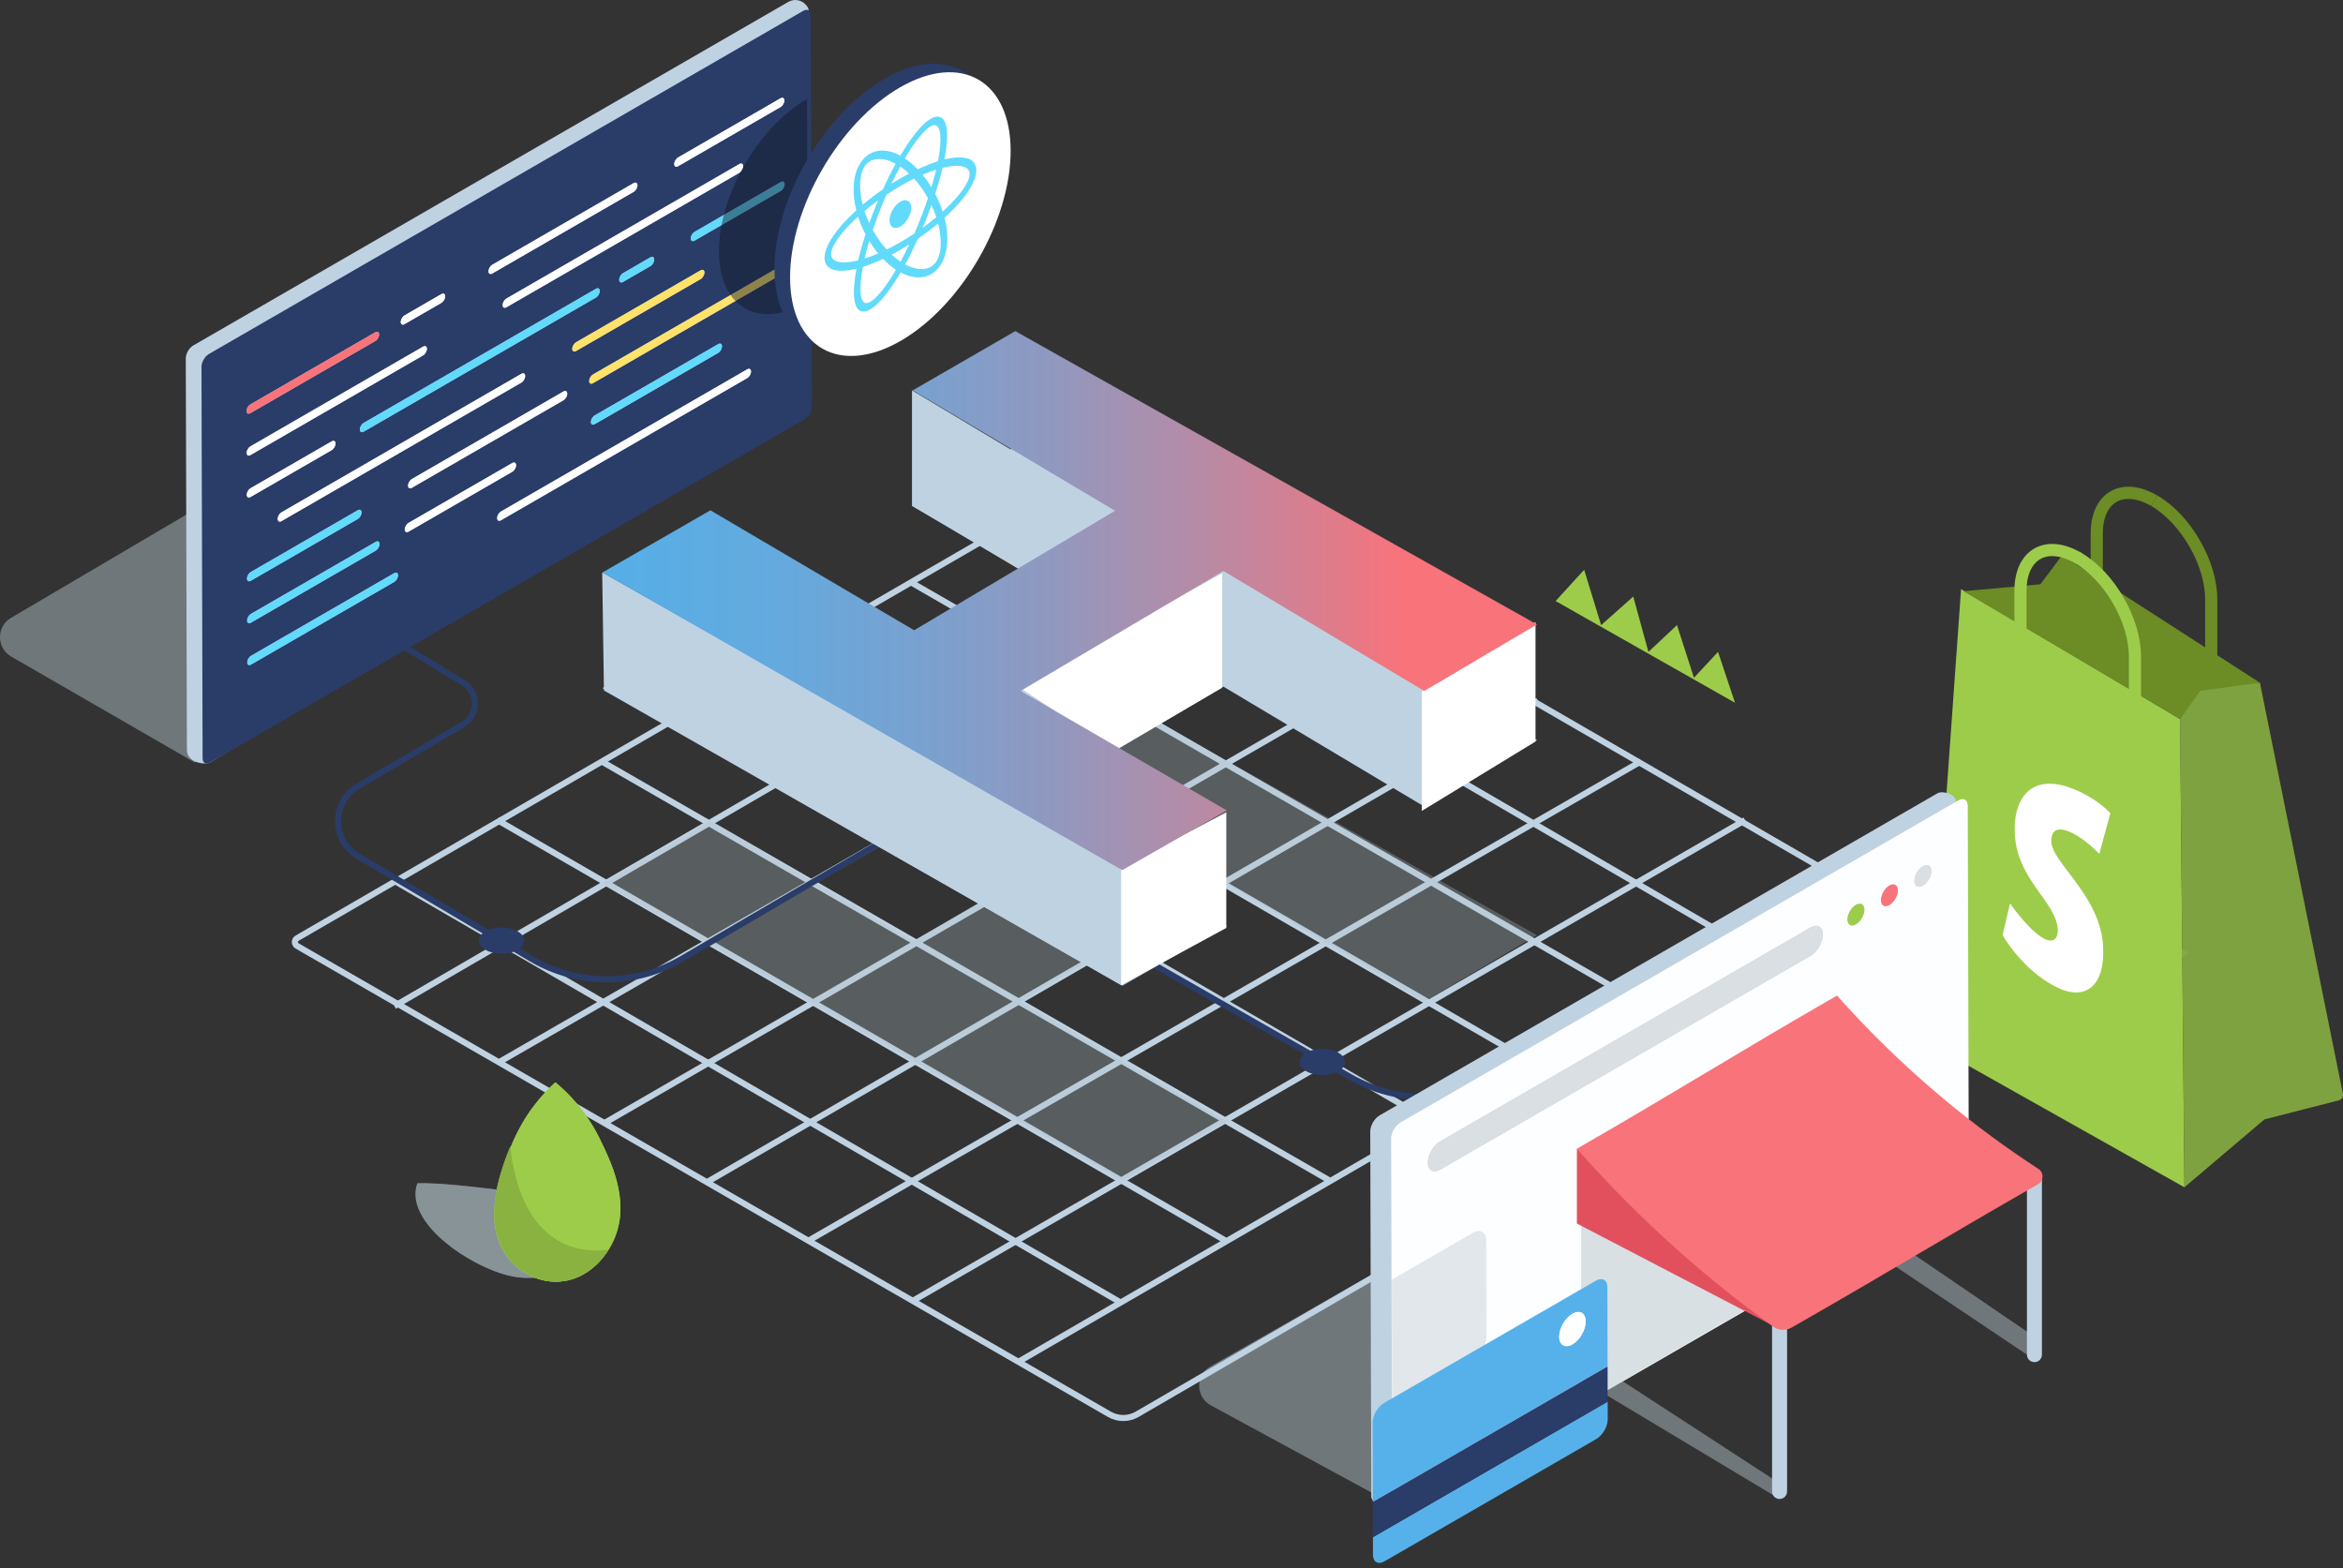 <?xml version="1.0" encoding="UTF-8"?>
<svg id="Layer_2" data-name="Layer 2" xmlns="http://www.w3.org/2000/svg" xmlns:xlink="http://www.w3.org/1999/xlink" viewBox="0 0 1155.85 773.48">
  <rect x="0" y="0" width="1155.85" height="773.48" fill="#333333" stroke="none"/>
  <defs>
    <style>
      .cls-1 {
        fill: #fff;
      }

      .cls-2 {
        opacity: .3;
      }

      .cls-2, .cls-3, .cls-4 {
        fill: #afc0c6;
      }

      .cls-5 {
        stroke: #2a3c68;
      }

      .cls-5, .cls-6, .cls-7, .cls-8, .cls-9 {
        fill: none;
      }

      .cls-5, .cls-6, .cls-8, .cls-9 {
        stroke-miterlimit: 10;
      }

      .cls-5, .cls-8 {
        stroke-width: 3px;
      }

      .cls-10 {
        clip-path: url(#clippath-2);
      }

      .cls-11 {
        isolation: isolate;
      }

      .cls-12 {
        fill: #d9dfe2;
      }

      .cls-13 {
        fill: #61dafb;
      }

      .cls-14 {
        fill: #ffe269;
      }

      .cls-15 {
        clip-path: url(#clippath-1);
      }

      .cls-16 {
        opacity: .44;
      }

      .cls-17 {
        fill: #e2505e;
      }

      .cls-18 {
        fill: #101828;
        opacity: .47;
      }

      .cls-19 {
        fill: #6c8c26;
      }

      .cls-20 {
        fill: #fdfeff;
      }

      .cls-6 {
        stroke: #9dcc4a;
        stroke-linecap: round;
      }

      .cls-6, .cls-9 {
        stroke-width: 6px;
      }

      .cls-21 {
        fill: #9dcc4a;
      }

      .cls-4 {
        opacity: .48;
      }

      .cls-22 {
        clip-path: url(#clippath);
      }

      .cls-23 {
        fill: #56b1ea;
      }

      .cls-24 {
        clip-path: url(#clippath-3);
      }

      .cls-8 {
        stroke: #bfd2e2;
      }

      .cls-25 {
        fill: #bfd2e2;
      }

      .cls-26 {
        fill: #2a3c68;
      }

      .cls-27 {
        opacity: .36;
      }

      .cls-28 {
        fill: url(#linear-gradient);
      }

      .cls-29 {
        fill: #87af40;
        opacity: .89;
      }

      .cls-30 {
        fill: #f9737a;
      }

      .cls-9 {
        stroke: #6c8c26;
      }
    </style>
    <clipPath id="clippath">
      <path id="SVGID" class="cls-7" d="m303.5,609.71c-3.9,10.12-12.88,20.42-25.37,22.25-11.63,1.71-23.23-4.35-29.35-14.28-11.02-17.88-.86-42.78,3.54-53.66,6.38-15.77,15.62-25.89,21.65-31.45,12.07,10.12,18.59,21.39,21.87,28.18,5.41,11.19,14.8,30.43,7.66,48.96Z"/>
    </clipPath>
    <clipPath id="clippath-1">
      <path id="SVGID-2" data-name="SVGID" class="cls-7" d="m303.5,609.71c-3.9,10.12-12.88,20.42-25.37,22.25-11.63,1.71-23.23-4.35-29.35-14.28-11.02-17.88-.86-42.78,3.54-53.66,6.38-15.77,15.62-25.89,21.65-31.45,12.07,10.12,18.59,21.39,21.87,28.18,5.41,11.19,14.8,30.43,7.66,48.96Z"/>
    </clipPath>
    <linearGradient id="linear-gradient" x1="235.92" y1="296.29" x2="696.91" y2="296.29" gradientUnits="userSpaceOnUse">
      <stop offset="0" stop-color="#54b0e9"/>
      <stop offset=".16" stop-color="#57aee6"/>
      <stop offset=".31" stop-color="#63aade"/>
      <stop offset=".46" stop-color="#77a2d1"/>
      <stop offset=".62" stop-color="#9298be"/>
      <stop offset=".77" stop-color="#b68ba6"/>
      <stop offset=".92" stop-color="#e17b8a"/>
      <stop offset=".99" stop-color="#f9737a"/>
    </linearGradient>
    <clipPath id="clippath-2">
      <polygon class="cls-7" points="987.89 471.68 988.18 368.5 1041.08 399.04 1040.78 502.22 987.89 471.68"/>
    </clipPath>
    <clipPath id="clippath-3">
      <polygon class="cls-7" points="677.33 773.48 677.11 695.37 792.93 628.5 793.15 706.62 677.33 773.48"/>
    </clipPath>
  </defs>
  <g id="Hydrogen">
    <g>
      <g>
        <g>
          <path class="cls-4" d="m5.53,323.88l90.61,52.28,113.9-68.61-74.1-79.59L5.44,304.78c-7.3,4.3-7.25,14.87.08,19.1Z"/>
          <g>
            <g class="cls-11">
              <path class="cls-25" d="m388.51,1.16L95.31,170.44c-2.03,1.17-3.67,4.01-3.66,6.35l.55,193.08c-.03,6.7,9.41,7.47,11.44,6.3l285.44-173.47c2.03-1.17,3.67-4.01,3.66-6.35l6.19-191.22c0-2.33-4.74-7.4-10.42-3.96"/>
            </g>
            <g class="cls-11">
              <g>
                <path class="cls-26" d="m123.84,327.83c-1.04.6-1.88.11-1.88-1.07,0-1.19.83-2.64,1.87-3.24l70.64-40.78c1.04-.6,1.88-.12,1.88,1.07,0,1.19-.83,2.64-1.87,3.24l-70.64,40.78m123.3-71.19c-1.04.6-1.88.11-1.88-1.07,0-1.19.83-2.64,1.87-3.24l121.48-70.14c1.04-.6,1.88-.12,1.88,1.07,0,1.19-.83,2.64-1.87,3.24l-121.48,70.14m-123.36,50.52c-1.04.6-1.88.12-1.88-1.07s.83-2.64,1.87-3.24l61.58-35.55c1.04-.6,1.88-.11,1.88,1.07s-.83,2.64-1.87,3.24l-61.58,35.55m77.79-44.91c-1.03.6-1.88.12-1.88-1.07s.84-2.64,1.87-3.24l51.17-29.54c1.03-.6,1.87-.11,1.87,1.08s-.83,2.64-1.86,3.23l-51.17,29.54m91.82-53.01c-1.03.6-1.88.12-1.88-1.07s.84-2.64,1.87-3.24l60.92-35.17c1.03-.6,1.88-.11,1.88,1.07s-.84,2.64-1.87,3.24l-60.92,35.17m-169.67,77.25c-1.04.6-1.88.12-1.88-1.07s.83-2.63,1.87-3.23l52.79-30.48c1.04-.6,1.88-.12,1.88,1.06,0,1.19-.83,2.64-1.87,3.24l-52.79,30.48m79.46-45.87c-1.03.6-1.87.12-1.87-1.08,0-1.19.83-2.63,1.86-3.23l74.78-43.18c1.04-.6,1.88-.12,1.88,1.06,0,1.19-.83,2.64-1.87,3.24l-74.78,43.18m89.35-51.58c-1.04.6-1.88.12-1.88-1.07s.83-2.63,1.87-3.23l92.77-53.56c1.04-.6,1.88-.12,1.88,1.06,0,1.19-.83,2.64-1.87,3.24l-92.77,53.56m-153.67,68.02c-1.04.6-1.88.11-1.88-1.07s.83-2.64,1.87-3.24l118.34-68.33c1.04-.6,1.88-.12,1.88,1.07,0,1.19-.83,2.64-1.87,3.24l-118.34,68.33m145.33-83.9c-1.03.6-1.88.11-1.88-1.07s.84-2.64,1.87-3.24l61.45-35.48c1.03-.6,1.88-.12,1.88,1.07,0,1.19-.84,2.64-1.87,3.24l-61.45,35.48m-160.58,72c-1.04.6-1.88.12-1.88-1.07,0-1.19.83-2.64,1.87-3.24l40.04-23.11c1.03-.6,1.88-.11,1.88,1.07s-.84,2.64-1.87,3.24l-40.04,23.11m55.79-32.21c-1.03.6-1.87.12-1.87-1.08s.83-2.64,1.86-3.23l114.61-66.17c1.04-.6,1.88-.11,1.88,1.07,0,1.19-.83,2.64-1.87,3.24l-114.61,66.17m127.95-73.87c-1.03.6-1.88.12-1.88-1.07s.84-2.64,1.87-3.24l13.52-7.81c1.04-.6,1.88-.11,1.88,1.07s-.83,2.64-1.87,3.24l-13.52,7.81m35.28-20.37c-1.03.6-1.87.12-1.87-1.08s.83-2.64,1.86-3.23l42.55-24.57c1.04-.6,1.88-.11,1.88,1.07,0,1.19-.83,2.64-1.87,3.24l-42.55,24.57m-219.08,105.78c-1.04.6-1.88.12-1.88-1.07,0-1.19.83-2.63,1.87-3.23l85.18-49.18c1.03-.6,1.88-.12,1.88,1.06s-.84,2.64-1.87,3.24l-85.18,49.18m126.29-72.91c-1.04.6-1.88.12-1.88-1.07,0-1.19.83-2.63,1.87-3.23l114.91-66.34c1.03-.6,1.87-.12,1.87,1.07,0,1.19-.83,2.64-1.86,3.23l-114.91,66.34m-126.35,52.25c-1.04.6-1.88.11-1.88-1.07s.83-2.64,1.87-3.24l61.67-35.61c1.03-.6,1.87-.12,1.87,1.08,0,1.19-.83,2.64-1.86,3.23l-61.67,35.61m76.1-43.93c-1.03.6-1.88.11-1.88-1.07s.84-2.64,1.87-3.24l18.17-10.49c1.04-.6,1.88-.12,1.88,1.07,0,1.19-.83,2.64-1.87,3.24l-18.17,10.49m43.28-24.99c-1.03.6-1.88.11-1.88-1.07,0-1.19.84-2.64,1.87-3.24l69.73-40.26c1.03-.6,1.88-.12,1.88,1.07s-.84,2.64-1.87,3.24l-69.73,40.26m91.63-52.9c-1.03.6-1.88.11-1.88-1.07s.84-2.64,1.87-3.24l50.56-29.19c1.04-.6,1.88-.12,1.88,1.07s-.83,2.64-1.87,3.24l-50.56,29.19M396.27,5.35L103.06,174.63c-2.03,1.17-3.67,4.01-3.66,6.35l.55,193.08c0,2.33,1.66,3.27,3.69,2.1l293.2-169.28c2.03-1.17,3.67-4.01,3.66-6.35l-.55-193.08c0-2.33-1.66-3.27-3.69-2.1"/>
                <path class="cls-1" d="m385.05,48.49l-50.56,29.19c-1.03.6-1.87,2.04-1.87,3.24s.85,1.67,1.88,1.07l50.56-29.19c1.04-.6,1.87-2.05,1.87-3.24s-.84-1.67-1.88-1.07"/>
                <path class="cls-1" d="m312.58,90.33l-69.73,40.26c-1.03.6-1.87,2.04-1.87,3.24,0,1.19.85,1.67,1.88,1.07l69.73-40.26c1.03-.6,1.87-2.05,1.87-3.24s-.85-1.67-1.88-1.07"/>
                <path class="cls-30" d="m185.15,163.9l-61.67,35.61c-1.04.6-1.87,2.04-1.87,3.24s.84,1.67,1.88,1.07l61.67-35.61c1.03-.6,1.87-2.05,1.86-3.23,0-1.19-.84-1.67-1.87-1.08"/>
                <path class="cls-1" d="m364.74,80.92l-114.91,66.34c-1.04.6-1.87,2.04-1.87,3.23,0,1.19.84,1.67,1.88,1.07l114.91-66.34c1.03-.6,1.87-2.04,1.86-3.23,0-1.19-.84-1.66-1.87-1.07"/>
                <path class="cls-1" d="m208.72,171l-85.18,49.18c-1.04.6-1.87,2.04-1.87,3.23,0,1.19.84,1.67,1.88,1.07l85.18-49.18c1.03-.6,1.87-2.04,1.87-3.24s-.85-1.66-1.88-1.06"/>
                <path class="cls-13" d="m385.17,89.82l-42.55,24.57c-1.03.6-1.87,2.05-1.86,3.23s.84,1.67,1.87,1.08l42.55-24.57c1.04-.6,1.87-2.04,1.87-3.24,0-1.19-.84-1.67-1.88-1.07"/>
                <path class="cls-13" d="m293.99,142.46l-114.61,66.17c-1.03.6-1.87,2.05-1.86,3.23s.84,1.67,1.87,1.08l114.61-66.17c1.04-.6,1.87-2.04,1.87-3.24,0-1.19-.84-1.67-1.88-1.07"/>
                <path class="cls-1" d="m163.63,217.73l-40.04,23.11c-1.04.6-1.87,2.05-1.87,3.24,0,1.19.84,1.67,1.88,1.07l40.04-23.11c1.03-.6,1.87-2.04,1.87-3.24s-.85-1.67-1.88-1.07"/>
                <path class="cls-14" d="m345.62,133.36l-61.45,35.48c-1.03.6-1.87,2.04-1.87,3.24s.85,1.67,1.88,1.07l61.45-35.48c1.03-.6,1.87-2.05,1.87-3.24,0-1.19-.85-1.67-1.88-1.07"/>
                <path class="cls-1" d="m257.19,184.42l-118.34,68.33c-1.04.6-1.87,2.04-1.87,3.24s.84,1.67,1.88,1.07l118.34-68.33c1.04-.6,1.87-2.05,1.87-3.24,0-1.19-.84-1.67-1.88-1.07"/>
                <path class="cls-14" d="m385.28,131.17l-92.77,53.56c-1.04.6-1.87,2.04-1.87,3.23s.84,1.67,1.88,1.07l92.77-53.56c1.04-.6,1.87-2.04,1.87-3.24,0-1.19-.84-1.66-1.88-1.06"/>
                <path class="cls-1" d="m277.95,193.14l-74.78,43.18c-1.03.6-1.87,2.04-1.86,3.23,0,1.19.84,1.67,1.87,1.08l74.78-43.18c1.04-.6,1.87-2.04,1.87-3.24,0-1.19-.84-1.66-1.88-1.06"/>
                <path class="cls-13" d="m176.5,251.71l-52.79,30.48c-1.04.6-1.87,2.04-1.87,3.23s.84,1.67,1.88,1.07l52.79-30.48c1.04-.6,1.87-2.04,1.87-3.24,0-1.19-.84-1.66-1.88-1.06"/>
                <path class="cls-13" d="m354.3,169.76l-60.92,35.17c-1.03.6-1.87,2.05-1.87,3.24s.85,1.67,1.88,1.07l60.92-35.17c1.03-.6,1.87-2.04,1.87-3.24s-.85-1.67-1.88-1.07"/>
                <path class="cls-1" d="m252.72,228.4l-51.17,29.54c-1.03.6-1.87,2.05-1.87,3.24s.85,1.67,1.88,1.07l51.17-29.54c1.03-.6,1.87-2.04,1.86-3.23s-.84-1.67-1.87-1.08"/>
                <path class="cls-13" d="m185.35,267.3l-61.58,35.55c-1.04.6-1.87,2.05-1.87,3.24s.84,1.67,1.88,1.07l61.58-35.55c1.04-.6,1.87-2.04,1.87-3.24s-.84-1.67-1.88-1.07"/>
                <path class="cls-1" d="m368.61,182.2l-121.48,70.14c-1.04.6-1.87,2.04-1.87,3.24,0,1.19.84,1.67,1.88,1.07l121.48-70.14c1.04-.6,1.87-2.05,1.87-3.24,0-1.19-.84-1.67-1.88-1.07"/>
                <path class="cls-13" d="m194.47,282.74l-70.64,40.78c-1.04.6-1.87,2.04-1.87,3.24,0,1.19.84,1.67,1.88,1.07l70.64-40.78c1.04-.6,1.87-2.05,1.87-3.24,0-1.19-.84-1.67-1.88-1.07"/>
                <path class="cls-1" d="m217.74,145.08l-18.17,10.49c-1.03.6-1.87,2.04-1.87,3.24s.85,1.67,1.88,1.07l18.17-10.49c1.04-.6,1.87-2.05,1.87-3.24,0-1.19-.84-1.67-1.88-1.07"/>
                <path class="cls-13" d="m320.86,126.95l-13.52,7.81c-1.03.6-1.87,2.05-1.87,3.24s.85,1.67,1.88,1.07l13.52-7.81c1.04-.6,1.87-2.04,1.87-3.24s-.84-1.67-1.88-1.07"/>
              </g>
            </g>
          </g>
        </g>
        <path class="cls-18" d="m398.12,48.83c-24.07,13.9-43.52,47.58-43.44,75.24.08,27.66,19.65,38.81,43.72,24.92l-.28-100.16Z"/>
        <g>
          <g class="cls-11">
            <path class="cls-26" d="m436.3,38.87c-30.05,17.35-54.33,59.4-54.23,93.93.1,34.53,24.54,48.45,54.58,31.1,30.05-17.35,54.33-59.4,54.23-93.93-.1-34.53-24.53-48.45-54.58-31.1"/>
          </g>
          <g class="cls-11">
            <path class="cls-1" d="m443.99,43.1c-30.05,17.35-54.33,59.4-54.23,93.93.1,34.53,24.54,48.45,54.58,31.1,30.05-17.35,54.33-59.4,54.23-93.93-.1-34.53-24.53-48.45-54.58-31.1"/>
          </g>
          <g class="cls-11">
            <g>
              <path class="cls-13" d="m444.15,99.48c-2.95,1.7-5.33,5.83-5.32,9.22,0,3.39,2.41,4.75,5.36,3.05s5.33-5.83,5.32-9.22c0-3.39-2.41-4.75-5.36-3.05"/>
              <path class="cls-13" d="m444.22,123.2c1.48-.85,2.93-1.74,4.36-2.64-1.42,2.98-2.87,5.82-4.33,8.52-1.46-.97-2.92-2.12-4.38-3.48,1.43-.75,2.88-1.54,4.36-2.39m-14.85,25.66c-.83.48-1.57.7-2.19.64-2.95-.25-3.59-6.98-1.52-17.84,3.06-.96,6.41-2.29,9.96-3.96,2.07,2.16,4.21,3.96,6.36,5.38-1.01,1.72-2.03,3.38-3.04,4.91-3.73,5.65-7.08,9.43-9.57,10.87m29.87-17.27c-3.15,1.82-7.75,1.49-12.71-1.15,2.16-3.94,4.27-8.2,6.29-12.67,3.56-2.43,6.9-4.97,9.97-7.55.35,1.38.65,2.76.86,4.12,1.04,6.7.2,12.32-2.29,15.42-.6.75-1.32,1.36-2.13,1.83m-26-6.57c-2.39,1.03-4.63,1.87-6.71,2.53.63-2.71,1.39-5.6,2.32-8.69.66,1.08,1.35,2.15,2.1,3.2.75,1.05,1.52,2.02,2.29,2.96m21.94-12.67c.77-1.84,1.53-3.7,2.27-5.59.73-1.89,1.41-3.75,2.07-5.61.92,1.97,1.71,3.96,2.37,5.98-2.08,1.74-4.32,3.5-6.71,5.22m-31.81,16.09c-8.33,2.07-13.37.82-13.38-3.09-.01-3.91,5.01-10.97,13.32-18.51.94,2.91,2.16,5.84,3.66,8.7-1.48,4.58-2.68,8.91-3.6,12.9m41.67-24.07c-.95-2.95-2.19-5.87-3.67-8.69,1.46-4.52,2.68-8.86,3.61-12.9,8.32-2.07,13.36-.81,13.37,3.1.01,3.9-5.01,10.97-13.31,18.5m-36.22,5.7c-.94-2.01-1.72-4.01-2.36-5.98,2.08-1.74,4.31-3.49,6.69-5.21-.76,1.83-1.53,3.69-2.26,5.59-.74,1.9-1.42,3.76-2.07,5.6m30.67-17.7c-.67-1.09-1.36-2.16-2.1-3.2-.74-1.04-1.51-2.02-2.29-2.97,2.39-1.03,4.63-1.87,6.72-2.53-.64,2.77-1.42,5.67-2.33,8.7m-15.28,27.08c-2.36,1.36-4.62,2.56-6.8,3.63-1.24-1.36-2.46-2.86-3.65-4.53-1.18-1.67-2.24-3.37-3.2-5.09.94-2.81,1.99-5.73,3.16-8.75,1.17-3.03,2.38-5.94,3.61-8.72,2.18-1.45,4.45-2.86,6.81-4.23s4.63-2.57,6.82-3.64c1.26,1.39,2.47,2.9,3.64,4.54s2.23,3.34,3.2,5.08c-.96,2.86-2.01,5.79-3.17,8.76-1.15,2.97-2.35,5.88-3.6,8.71-2.18,1.45-4.45,2.87-6.81,4.23m-4.44-28.79c1.44-3.03,2.89-5.89,4.33-8.52,1.48.99,2.94,2.16,4.38,3.49-1.43.75-2.88,1.54-4.36,2.39s-2.92,1.73-4.35,2.63m22.93-11.1c-3.07.96-6.42,2.29-9.98,3.96-2.04-2.13-4.17-3.93-6.35-5.38,4.93-8.35,9.51-13.97,12.65-15.79.81-.47,1.53-.69,2.14-.64,2.5.22,3.37,4.86,2.37,12.73-.2,1.6-.5,3.33-.84,5.11m-37.12,21.43c-2.13-8.43-1.53-15.88,1.41-19.53.62-.77,1.36-1.4,2.19-1.88,2.49-1.44,5.85-1.53,9.6-.2,1.02.36,2.04.85,3.06,1.4-2.13,3.88-4.26,8.14-6.31,12.68-3.55,2.43-6.89,4.96-9.95,7.54m3.55-25.12c-1.39.8-2.66,1.9-3.77,3.29-4.53,5.63-5.36,14.87-2.92,24.58-9.56,8.68-15.71,17.45-15.69,23.48.02,6.03,6.19,7.68,15.77,5.32-2.38,12.49-1.5,20.74,3.05,21.13,1.12.1,2.39-.27,3.78-1.07,3.32-1.91,7.32-6.33,11.67-12.91,1.08-1.65,2.18-3.44,3.27-5.28,5.45,2.89,10.81,3.29,15.06.83,1.35-.78,2.58-1.84,3.67-3.19,3.78-4.7,5.15-11.87,3.87-20.17-.23-1.47-.55-2.95-.93-4.43,9.55-8.67,15.69-17.44,15.68-23.46-.02-6.02-6.18-7.69-15.76-5.32.37-1.91.69-3.77.91-5.49,1.23-9.77-.17-15.32-3.97-15.64-1.09-.09-2.32.27-3.66,1.04-4.25,2.45-9.59,9.02-15.02,18.2-1.1-.59-2.19-1.11-3.29-1.5-4.37-1.55-8.38-1.33-11.7.58"/>
            </g>
          </g>
        </g>
      </g>
      <path class="cls-4" d="m597.32,693.26l89.47,48.56s0,0,.01,0l152.52-88.57s0-.02,0-.02l-105.06-57.19s0,0-.01,0l-137.12,78.02c-7.49,4.26-7.38,15.09.19,19.2Z"/>
      <polygon class="cls-21" points="855.91 346.68 847.54 321.58 835.66 334.35 827.29 308.37 813.2 321.58 805.72 294.29 789.87 308.37 781.5 281.08 767.42 296.49 855.91 346.68"/>
      <g>
        <g>
          <path class="cls-8" d="m146.56,466.62l400.73,231.05c4.25,2.45,9.48,2.44,13.71-.02l386.67-224.69c6.29-3.66,6.28-12.74-.01-16.39l-388.55-224.94c-4.24-2.46-9.48-2.46-13.72,0l-398.84,231.19c-1.46.84-1.45,2.95,0,3.79Z"/>
          <line class="cls-8" x1="194.56" y1="434.52" x2="552.91" y2="642.57"/>
          <line class="cls-8" x1="245.41" y1="404.58" x2="604.76" y2="612.12"/>
          <line class="cls-8" x1="296.74" y1="375.59" x2="655.48" y2="582.12"/>
          <line class="cls-8" x1="347.59" y1="345.65" x2="705.86" y2="553.22"/>
          <line class="cls-8" x1="397.49" y1="316.66" x2="756.44" y2="524.41"/>
          <line class="cls-8" x1="449.29" y1="287.19" x2="808.47" y2="494.29"/>
          <line class="cls-8" x1="499.67" y1="256.78" x2="858.38" y2="465.42"/>
          <line class="cls-8" x1="911.71" y1="434.52" x2="502.16" y2="671.91"/>
          <line class="cls-8" x1="860.86" y1="404.58" x2="450.24" y2="641.73"/>
          <line class="cls-8" x1="809.53" y1="375.59" x2="398.44" y2="612.26"/>
          <line class="cls-8" x1="758.68" y1="345.65" x2="348.54" y2="583.27"/>
          <line class="cls-8" x1="708.78" y1="316.66" x2="297.69" y2="554.28"/>
          <line class="cls-8" x1="656.98" y1="287.19" x2="246.36" y2="523.87"/>
          <line class="cls-8" x1="603.75" y1="258.44" x2="194.56" y2="496.3"/>
        </g>
        <polygon class="cls-2" points="297.23 435.65 553.62 582.51 605.19 553.04 503.48 494.11 603.52 434.94 702.61 494.11 758.22 461.32 500.87 316.6 450.26 345.83 550.06 405.24 450.97 464.17 350.45 405 297.23 435.65"/>
      </g>
      <g>
        <g class="cls-16">
          <g class="cls-11">
            <path class="cls-3" d="m205.89,583.71c10.38-.55,38.98,2.71,58.12,5.88,13.21,2.19,32.94,1.08,37.05,12.74,3.48,9.87-4.54,21-14.13,23.43-14.19,3.59-25.68,7.05-39.64,2.5-20.58-6.7-47.71-26.99-41.4-44.55"/>
          </g>
        </g>
        <path class="cls-21" d="m303.5,610.01c-3.9,9.99-12.88,20.15-25.37,21.96-11.63,1.69-23.23-4.29-29.35-14.09-11.02-17.64-.86-42.21,3.54-52.95,6.38-15.56,15.62-25.55,21.65-31.03,12.07,9.99,18.59,21.1,21.87,27.8,5.41,11.04,14.8,30.02,7.66,48.31Z"/>
        <g class="cls-22">
          <path class="cls-29" d="m317.41,611.5c-3.72,1.74-26.51,11.94-45-1.43-21.58-15.6-21.58-51.91-21.58-63.77,0-9.74,1.25-17.86,2.47-23.65-27.36,47.13-26.5,72.76-20.34,87.41,0,0,40.69,43.71,40.69,43.71h0s8.01-3.76,16.49-8.24c14.24-7.52,16.99-9.74,19.27-12.54,2.51-3.08,6.71-9.54,8.01-21.5Z"/>
        </g>
        <g class="cls-16">
          <g class="cls-11">
            <path class="cls-3" d="m205.89,583.71c10.38-.55,38.98,2.71,58.12,5.88,13.21,2.19,32.94,1.08,37.05,12.74,3.48,9.87-4.54,21-14.13,23.43-14.19,3.59-25.68,7.05-39.64,2.5-20.58-6.7-47.71-26.99-41.4-44.55"/>
          </g>
        </g>
        <path class="cls-21" d="m303.5,610.01c-3.9,9.99-12.88,20.15-25.37,21.96-11.63,1.69-23.23-4.29-29.35-14.09-11.02-17.64-.86-42.21,3.54-52.95,6.38-15.56,15.62-25.55,21.65-31.03,12.07,9.99,18.59,21.1,21.87,27.8,5.41,11.04,14.8,30.02,7.66,48.31Z"/>
        <g class="cls-15">
          <path class="cls-29" d="m317.41,611.5c-3.72,1.74-26.51,11.94-45-1.43-21.58-15.6-21.58-51.91-21.58-63.77,0-9.74,1.25-17.86,2.47-23.65-27.36,47.13-26.5,72.76-20.34,87.41,0,0,40.69,43.71,40.69,43.71h0s8.01-3.76,16.49-8.24c14.24-7.52,16.99-9.74,19.27-12.54,2.51-3.08,6.71-9.54,8.01-21.5Z"/>
        </g>
      </g>
      <path class="cls-5" d="m904.36,554.7l-65.36-42.12c-18.97-12.23-43.17-12.87-62.77-1.67l-35.68,20.39c-23.06,13.18-51.38,13.18-74.44,0l-217.28-124.16-112.57,65.93c-22.92,13.42-51.31,13.36-74.17-.16l-85.46-50.55c-13.18-7.79-13.14-26.87.06-34.62l51.61-30.29c7.85-4.61,7.95-15.93.18-20.68l-45.9-28.01"/>
      <g>
        <polygon class="cls-25" points="297.23 339.42 553.62 486.27 605.19 456.8 503.48 397.87 603.52 338.7 702.61 397.87 758.22 365.08 500.87 220.37 450.26 249.59 550.06 309 450.97 367.93 350.45 308.76 297.23 339.42"/>
        <polygon class="cls-25" points="297.08 282.31 297.93 340.6 553.06 485.91 553.06 427.62 297.08 282.31"/>
        <path class="cls-1" d="m553.06,427.62v58.29l51.89-28.15v-57.03s-51.02,26.89-51.89,26.89Z"/>
        <path class="cls-1" d="m701.42,341.09v58.93l56.08-34.22v-58.93s-54.18,34.22-56.08,34.22Z"/>
        <polygon class="cls-25" points="449.9 192.57 449.9 249.59 502.3 280.25 549.35 252.09 449.9 192.57"/>
        <polygon class="cls-1" points="502.37 338.66 549.85 370.31 602.91 339.24 602.91 282.81 502.37 338.66"/>
        <polygon class="cls-28" points="297.23 282.39 553.62 429.24 605.19 399.77 503.48 340.84 603.52 281.67 702.61 340.84 758.22 308.05 500.87 163.34 450.26 192.57 550.06 251.97 450.97 310.9 350.45 251.73 297.23 282.39"/>
      </g>
      <g class="cls-11">
        <path class="cls-26" d="m255.3,459.41c-4.38-2.53-11.47-2.53-15.82,0s-4.33,6.63.06,9.16c4.38,2.53,11.46,2.53,15.81,0,4.35-2.53,4.33-6.63-.05-9.16"/>
      </g>
      <g class="cls-11">
        <path class="cls-26" d="m660.21,519.29c-4.38-2.53-11.47-2.53-15.82,0-4.35,2.53-4.33,6.63.06,9.16,4.38,2.53,11.46,2.53,15.81,0,4.35-2.53,4.33-6.63-.05-9.16"/>
      </g>
      <g>
        <polygon class="cls-4" points="876.62 473.61 1002.16 541.57 1079.56 469.83 976.67 412.25 876.62 473.61"/>
        <polygon class="cls-21" points="951.45 514.73 1077.62 585.69 1075.48 354.71 967.44 290.59 951.45 514.73"/>
        <path class="cls-29" d="m1077.62,585.69l39.46-33.49,36.47-9.33c1.54-.25,2.56-1.73,2.25-3.27l-40.93-202.81-31.55,2.24-7.84,15.68,2.14,230.97Z"/>
        <polygon class="cls-19" points="968.51 291.65 1075.48 354.71 1085.42 340.8 1114.87 336.79 1017.32 273.9 1006.56 288.23 968.51 291.65"/>
        <g class="cls-11">
          <g class="cls-10">
            <path class="cls-1" d="m1030.23,392.78c-.91-.53-1.88-1.05-2.9-1.56-23.6-11.91-34.36.87-33.38,20.18,1.16,22.95,20.5,33.32,21.21,47.28.17,3.37-1.61,6.98-6.55,4.48-.25-.12-.49-.26-.74-.4-7.44-4.3-16.28-17.1-16.28-17.1l-3.67,15.6s8.44,15.32,23.9,24.25c.83.48,1.68.94,2.54,1.38,14.23,7.18,24.15-.19,23.15-19.92-1.27-25.07-25.01-41.05-25.55-51.75-.1-1.97.03-9.49,10.49-4.21.55.28,1.08.57,1.62.87,6.41,3.7,11.54,9.35,11.54,9.35l5.46-20.08s-3.66-4.21-10.84-8.36"/>
          </g>
        </g>
        <g class="cls-11">
          <g>
            <path class="cls-9" d="m1062.69,246.98c15.6,9.01,28.2,30.83,28.15,48.75v33.61"/>
            <path class="cls-9" d="m1062.69,246.98c-15.59-9-28.28-1.78-28.33,16.15v41.11"/>
          </g>
        </g>
        <g class="cls-11">
          <g>
            <path class="cls-6" d="m1025.07,275.2c15.6,9.01,28.2,30.83,28.15,48.75v33.61"/>
            <path class="cls-6" d="m1025.07,275.2c-15.59-9-28.28-1.78-28.33,16.15v41.11"/>
          </g>
        </g>
      </g>
      <g>
        <g>
          <g class="cls-11">
            <path class="cls-25" d="m955.8,391.32l-275.22,158.9c-2.55,1.47-4.62,5.06-4.61,7.99l.51,180.11c0,2.94,7.23,6.78,9.79,5.31l270.07-161.56c2.55-1.47,4.62-5.05,4.61-7.99l3.81-179.28c0-2.93-6.41-4.95-8.96-3.47"/>
          </g>
          <g class="cls-11">
            <g>
              <path class="cls-20" d="m915.58,455.96c-2.3,1.33-4.18.27-4.19-2.38,0-2.65,1.86-5.87,4.16-7.2,2.3-1.33,4.18-.26,4.18,2.38s-1.85,5.87-4.16,7.2m16.52-9.54c-2.3,1.33-4.18.26-4.18-2.38,0-2.65,1.85-5.87,4.16-7.2,2.3-1.33,4.18-.27,4.19,2.38s-1.86,5.87-4.16,7.2m16.52-9.54c-2.3,1.33-4.18.27-4.19-2.38,0-2.65,1.86-5.87,4.16-7.2s4.18-.26,4.18,2.38-1.85,5.87-4.16,7.2m-238.14,140.11c-3.35,1.94-6.07.38-6.09-3.48-.01-3.85,2.69-8.54,6.05-10.47l182.73-105.5c3.35-1.94,6.07-.38,6.09,3.47.01,3.85-2.69,8.54-6.05,10.48l-182.73,105.5m255.63-182.17l-275.21,158.89c-2.56,1.48-4.62,5.05-4.61,7.99l.51,180.11c0,2.93,2.08,4.12,4.64,2.65l275.21-158.89c2.56-1.48,4.62-5.06,4.61-7.99l-.51-180.11c0-2.94-2.08-4.12-4.64-2.65"/>
              <path class="cls-12" d="m893.17,457.55l-182.73,105.5c-3.35,1.94-6.06,6.62-6.05,10.47.01,3.85,2.73,5.41,6.09,3.48l182.73-105.5c3.35-1.94,6.06-6.63,6.05-10.48-.01-3.85-2.73-5.4-6.09-3.47"/>
              <path class="cls-21" d="m915.55,446.38c-2.3,1.33-4.17,4.55-4.16,7.2,0,2.65,1.88,3.71,4.19,2.38,2.3-1.33,4.16-4.55,4.16-7.2s-1.88-3.71-4.18-2.38"/>
              <path class="cls-30" d="m932.07,436.84c-2.3,1.33-4.16,4.55-4.16,7.2,0,2.65,1.88,3.71,4.18,2.38,2.3-1.33,4.17-4.55,4.16-7.2s-1.88-3.71-4.19-2.38"/>
              <path class="cls-12" d="m948.59,427.3c-2.3,1.33-4.17,4.55-4.16,7.2,0,2.65,1.88,3.71,4.19,2.38,2.3-1.33,4.16-4.55,4.16-7.2s-1.88-3.71-4.18-2.38"/>
            </g>
          </g>
        </g>
        <g>
          <g>
            <polygon class="cls-4" points="780.04 591.98 780.04 680.73 877.9 739.43 878.42 732.06 800.39 681.28 917.93 613.23 999.93 668.25 1003.53 659.34 912.64 597.32 837.79 565.24 780.04 591.98"/>
            <path class="cls-25" d="m874.2,647.91h7.4v87.83c0,2.04-1.66,3.7-3.7,3.7h0c-2.04,0-3.7-1.66-3.7-3.7v-87.83h0Z"/>
            <path class="cls-25" d="m999.93,580.42h7.4v87.83c0,2.04-1.66,3.7-3.7,3.7h0c-2.04,0-3.7-1.66-3.7-3.7v-87.83h0Z"/>
          </g>
          <polygon class="cls-17" points="777.91 603.57 877.71 655.54 876.64 631.18 777.91 566.67 777.91 603.57"/>
          <path class="cls-30" d="m777.91,566.67c11.89,13.49,25.5,27.69,40.99,42.06,19.33,17.93,38.26,33.05,55.89,45.73,2.64,1.9,6.15,2.08,8.97.47,46.85-26.73,75.23-44.23,121.63-70.74,2.88-1.64,2.99-5.74.21-7.55-15.02-9.79-31.29-21.55-48.04-35.63-20.48-17.2-37.46-34.31-51.33-49.9-50.38,28.99-77.94,46.57-128.32,75.56Z"/>
        </g>
      </g>
      <g class="cls-27">
        <g class="cls-11">
          <path class="cls-3" d="m726.58,608.18l-39.97,23.08.18,62.4,39.97-23.08c3.61-2.08,6.53-7.14,6.51-11.28l-.13-47.38c-.01-4.15-2.95-5.82-6.56-3.74"/>
        </g>
      </g>
      <g class="cls-11">
        <g class="cls-24">
          <g>
            <path class="cls-23" d="m775.76,663.13c-3.62,2.09-6.55.41-6.57-3.74s2.91-9.21,6.52-11.3c3.61-2.09,6.55-.41,6.57,3.74s-2.91,9.21-6.52,11.3m11.5-31.36l-104.49,60.33c-3.13,1.81-5.65,6.18-5.64,9.78l.18,65.09c.01,3.6,2.55,5.05,5.68,3.24l104.49-60.33c3.13-1.81,5.66-6.18,5.65-9.78l-.02-8.68-115.82,66.87-.05-17.36,115.82-66.87-.11-39.06c-.01-3.6-2.55-5.05-5.68-3.24"/>
            <polyline class="cls-26" points="793.06 674.07 677.24 740.93 677.29 758.29 793.1 691.43 793.06 674.07"/>
            <path class="cls-1" d="m775.72,648.1c-3.62,2.09-6.53,7.14-6.52,11.3s2.95,5.83,6.57,3.74c3.61-2.09,6.53-7.15,6.52-11.3s-2.95-5.83-6.57-3.74"/>
          </g>
        </g>
      </g>
    </g>
  </g>
</svg>